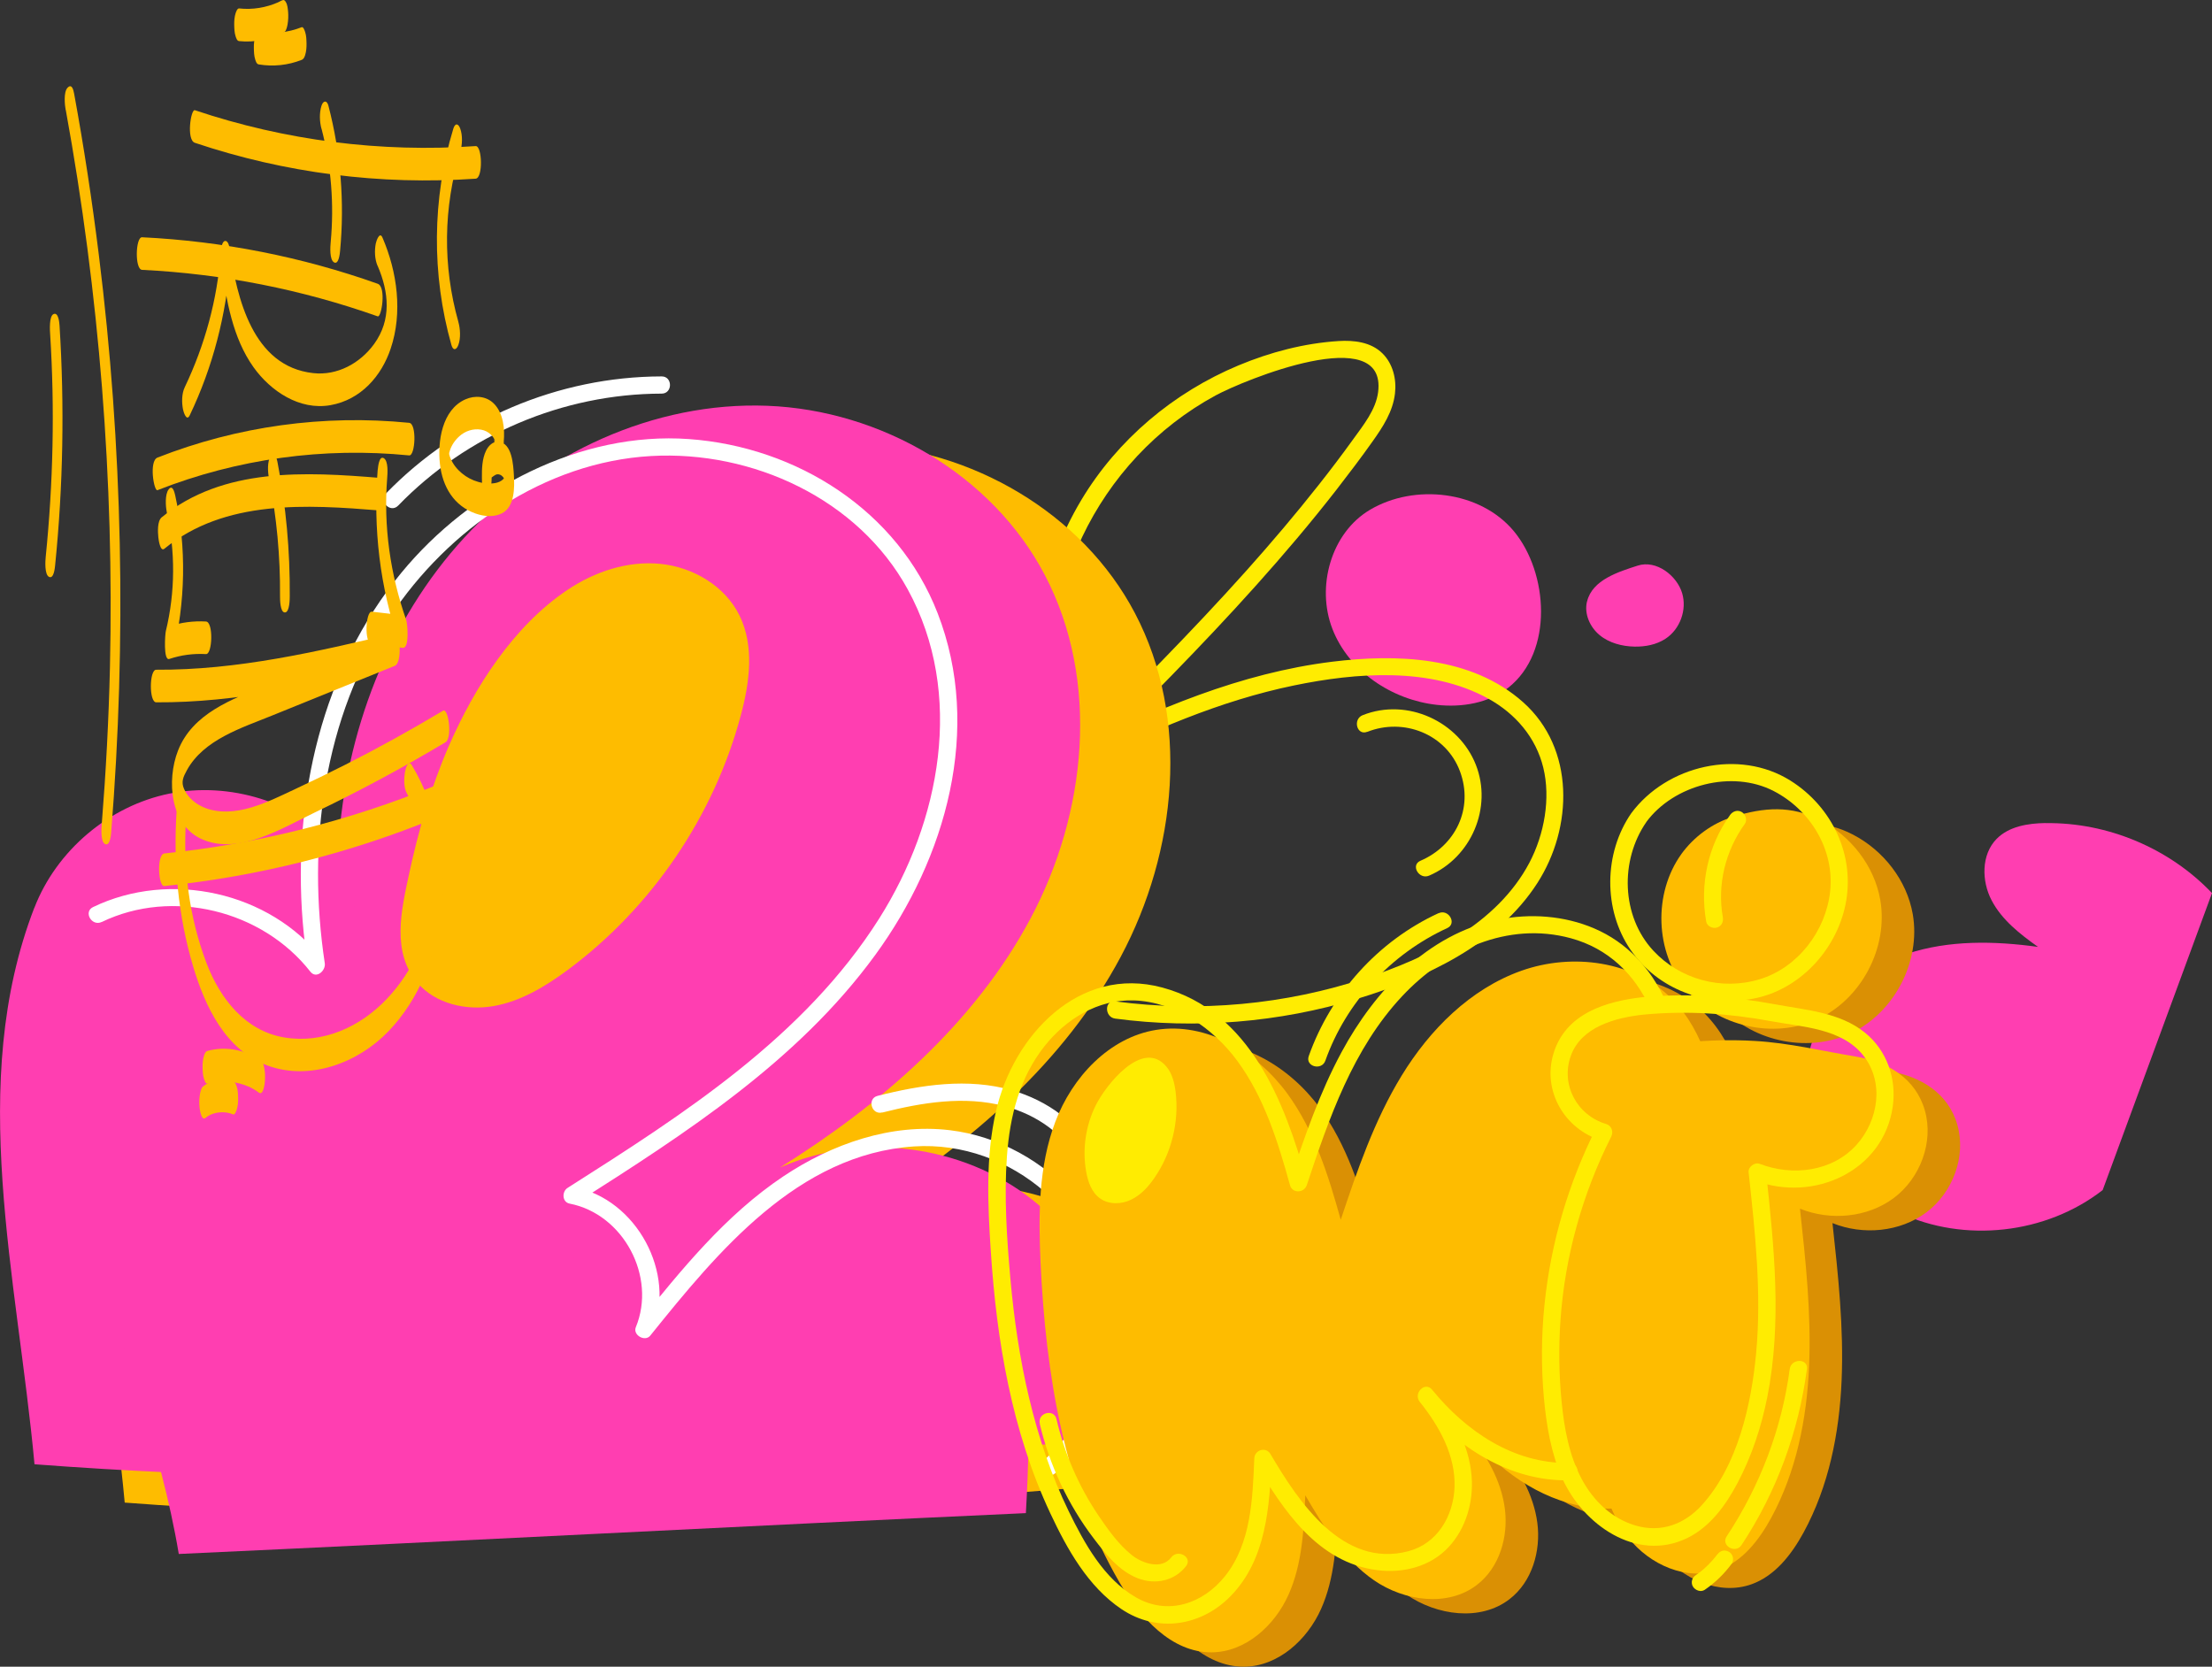 <?xml version="1.0" encoding="UTF-8"?> <svg xmlns="http://www.w3.org/2000/svg" id="_Слой_2" data-name=" Слой 2" viewBox="0 0 254.52 191.77"><rect x="0" y="0" width="254.52" height="191.77" fill="#333333" stroke="none"/><defs><style> .cls-1 { fill: #ff3eb1; } .cls-2 { fill: #febc00; } .cls-3 { fill: #ffec01; } .cls-4 { fill: #da9004; } .cls-5 { fill: #fff; } </style></defs><g><path class="cls-1" d="M157.63,58.66c-4.48,2.66-6.2,8.85-4.32,13.7,1.88,4.86,6.84,8.17,12.01,8.74,2.88.32,5.97-.19,8.25-1.99,5.21-4.13,4.57-13.22.63-17.98-3.87-4.67-11.43-5.52-16.57-2.47Z"></path><path class="cls-1" d="M182.6,69.23c-.33,1.4.34,2.92,1.45,3.84s2.59,1.3,4.03,1.33c1.24.02,2.51-.22,3.55-.9,1.68-1.09,2.5-3.34,1.92-5.26-.61-2.02-2.97-3.85-5.11-3.16-2.16.7-5.24,1.62-5.83,4.14h0Z"></path><path class="cls-1" d="M235.37,94.7c-2.03.03-4.21.38-5.63,1.82-1.78,1.81-1.75,4.85-.57,7.09,1.18,2.25,3.26,3.87,5.33,5.34-5.03-.69-10.26-.8-15.08.8-4.82,1.6-9.2,5.11-10.85,9.92-1.32,3.84-.77,8.21,1.16,11.78,1.93,3.57,5.16,6.36,8.83,8.09,7.47,3.51,16.87,2.46,23.38-2.61l12.58-34.17c-4.9-5.16-12.02-8.15-19.14-8.05h0Z"></path></g><g><path class="cls-3" d="M107.05,103.88c-5.97-9.48-9.05-20.63-8.79-31.83.07-2.74.28-5.53.83-8.22s1.68-5.6,4.26-7.05c5.45-3.07,8.58,4.19,10.27,8.05,2.76,6.3,4.76,12.93,6.06,19.68.24,1.25,2.15.72,1.91-.53-2.88-15.32,4.61-31.07,18.3-38.49,3.15-1.71,19.73-8.56,18.68-.37-.26,2.03-1.7,3.8-2.86,5.41-1.29,1.79-2.62,3.55-3.99,5.28-2.65,3.36-5.42,6.62-8.27,9.81-6.43,7.19-13.25,14.01-20.07,20.83-.82.82.22,2.05,1.2,1.56,7.75-3.88,15.78-7.38,24.3-9.14,7.17-1.48,15.7-2.16,22.36,1.51,3.12,1.72,5.49,4.46,6.34,7.96s.13,7.64-1.61,10.94c-3.73,7.04-11.59,10.86-18.83,13.26-9.27,3.07-19.14,3.96-28.82,2.68-1.26-.17-1.25,1.82,0,1.98,9.3,1.23,18.85.46,27.83-2.27,7.83-2.38,16.16-6.21,20.74-13.32,4.11-6.38,4.35-15.48-1.63-20.81s-14.61-5.57-22-4.66c-10.49,1.3-20.31,5.46-29.69,10.15l1.2,1.56c6.71-6.71,13.43-13.42,19.76-20.49,3.21-3.58,6.33-7.26,9.28-11.05,1.41-1.82,2.8-3.65,4.13-5.53,1.18-1.66,2.33-3.42,2.57-5.49.2-1.64-.23-3.44-1.44-4.63-1.32-1.31-3.28-1.53-5.05-1.42-3.95.25-7.87,1.28-11.51,2.8-7.47,3.12-13.92,8.53-18.09,15.49-4.82,8.05-6.49,17.77-4.77,26.98l1.91-.53c-1.27-6.63-3.24-13.09-5.89-19.3-1.86-4.37-4.61-11.2-10.51-10.55-6.43.71-8.04,7.98-8.6,13.25-.65,6.08-.3,12.26.96,18.24,1.43,6.82,4.08,13.36,7.79,19.26.68,1.08,2.4.08,1.71-1h.03Z"></path><path class="cls-3" d="M157.32,84.21c4.18-1.66,9.07.24,10.67,4.54s-.55,8.58-4.55,10.29c-1.17.5-.16,2.21,1,1.71,4.85-2.08,7.32-7.84,5.37-12.77s-7.86-7.74-13.02-5.69c-1.17.47-.66,2.39.53,1.91h0Z"></path></g><path class="cls-2" d="M14.34,108.85c2.55-6.6,8.62-11.73,15.55-13.13,6.94-1.4,14.52.96,19.43,6.06.81-13.03,5.68-25.96,14.53-35.56,8.84-9.61,21.77-15.62,34.82-15.12s25.87,7.9,31.93,19.47c6.37,12.15,4.82,27.4-1.64,39.51-6.45,12.11-17.22,21.4-28.85,28.68,9.37-4.14,20.98-2.67,29.02,3.67,8.05,6.34,12.19,17.28,10.36,27.36-42.01,4-83.06,6.3-125.14,3.1-1.99-21.59-7.82-43.81-.02-64.04,0,0,.01,0,.01,0Z"></path><path class="cls-1" d="M3.96,104.44c2.55-6.6,8.62-11.73,15.55-13.13,6.94-1.4,14.52.96,19.43,6.06.81-13.03,5.68-25.96,14.53-35.56,8.84-9.61,21.77-15.62,34.82-15.12s25.87,7.9,31.93,19.47c6.37,12.15,4.82,27.4-1.64,39.51-6.45,12.11-17.22,21.4-28.85,28.68,9.37-4.14,20.98-2.67,29.02,3.67,8.05,6.34,12.19,17.28,10.36,27.36-42.01,4-83.06,6.3-125.14,3.1-1.99-21.59-7.82-43.81-.02-64.04h0Z"></path><path class="cls-1" d="M9.3,105.7c9.57-6.65,24.26-4.23,31.19,5.14.06-10.43,1.85-20.98,6.38-30.37s11.98-17.57,21.47-21.9c9.49-4.33,21.05-4.48,30.14.64,9.09,5.12,15.1,15.75,13.73,26.09-1.24,9.39-7.87,17.11-14.75,23.63-12.07,11.43-25.84,21.05-40.73,28.45,7.01,1.72,12.1,9.19,11.12,16.34,6.19-5.03,12.66-10.04,20.26-12.48s16.64-1.85,22.61,3.44c3.92,3.48,6.09,8.58,6.99,13.74.89,5.16.61,10.44.33,15.68-32.53,1.48-64.94,3.21-97.47,4.7-2.08-12.44-6.79-24.26-10.22-36.39s-4.18-24.48-1.06-36.69v-.02h.01Z"></path><path class="cls-2" d="M57.24,75.89c2.26-3.12,4.93-5.92,8.03-8,3.14-2.12,6.96-3.39,10.73-3.01,3.77.38,7.44,2.56,9.1,5.96,1.71,3.5,1.16,7.67.15,11.43-3.1,11.64-10.25,22.15-19.92,29.33-2.57,1.9-5.39,3.61-8.53,4.16-3.15.55-6.68-.25-8.76-2.67-3.01-3.52-1.86-8.38-.99-12.44,1.09-5.07,2.53-10.07,4.6-14.83,1.47-3.36,3.32-6.81,5.59-9.93Z"></path><path class="cls-5" d="M11.7,106.09c8.12-3.92,18.48-1.35,24.01,5.71.69.88,1.79-.12,1.66-.97-2.06-13.6-.17-28.25,7.53-39.89,6.65-10.06,17.77-17.78,30.03-18.47,11.64-.65,23.81,4.92,29.52,15.35,6.58,12.02,3.75,26.72-3.27,37.84-8.62,13.65-22.53,22.54-35.87,31.02-.67.42-.65,1.64.24,1.81,6.19,1.21,10.01,8.41,7.61,14.22-.37.9,1.05,1.72,1.66.97,7.76-9.64,16.98-20.88,30.34-21.77,11.2-.74,21.62,8.18,22.02,19.53.22,6.29-2.41,12.5-7.15,16.66-.96.84.45,2.24,1.4,1.4,9.14-8.01,10.29-22.4,2.36-31.62-3.67-4.26-8.91-7.17-14.51-7.84-6.76-.81-13.57,1.59-19.14,5.31-6.66,4.45-11.75,10.75-16.73,16.93l1.66.97c2.79-6.76-1.84-15.27-8.99-16.66l.24,1.81c12.59-8.01,25.47-16.29,34.39-28.52,8.14-11.15,12.35-25.99,7.18-39.32-4.58-11.81-16.21-19.15-28.63-20.04s-25.1,5.67-33.1,15.41c-9.13,11.1-12.45,25.86-11.34,39.99.14,1.82.37,3.63.64,5.44l1.66-.97c-6.1-7.79-17.55-10.29-26.41-6.02-1.15.55-.14,2.27,1,1.71h-.01Z"></path><path class="cls-5" d="M101.52,128.01c4.55-1.15,9.43-1.96,14.06-.74,3.73.99,7.08,3.29,8.77,6.82.55,1.15,2.26.15,1.71-1-1.85-3.86-5.56-6.47-9.62-7.64-5.06-1.46-10.45-.63-15.46.64-1.24.31-.71,2.23.53,1.91h.01Z"></path><path class="cls-5" d="M45.82,58.17c7.9-8.16,18.95-12.86,30.31-12.88,1.28,0,1.28-1.99,0-1.98-11.86.02-23.46,4.94-31.71,13.46-.89.92.51,2.32,1.4,1.4h0Z"></path><g><path class="cls-4" d="M196.17,116.64c-4.37-4.44-11.52-5.38-17.39-3.29s-10.53,6.77-13.78,12.09c-3.13,5.13-5.09,10.86-6.99,16.56-1.42-5.12-3.03-10.26-6.16-14.54-3.48-4.75-9.28-8.25-15.09-7.31-5.41.88-9.65,5.45-11.59,10.57-1.94,5.12-1.95,10.75-1.7,16.23.6,12.74,2.66,25.77,9.09,36.78,2.35,4.01,5.95,8.07,10.6,8.04,3.89-.03,7.25-3.07,8.84-6.63,1.59-3.55,1.77-7.55,1.93-11.44,2.14,3.65,4.43,7.38,7.91,9.78,3.48,2.4,8.5,3.11,11.85.52,2.59-1.99,3.63-5.55,3.2-8.79s-2.14-6.18-4.2-8.71c3.41,4.24,8.13,7.65,13.51,8.53,5.37.88,11.37-1.15,14.36-5.7,2.2-3.35,2.58-7.54,2.74-11.55.34-8.91-.14-17.85-1.44-26.67-.77-5.22-1.99-10.71-5.69-14.47h0Z"></path><g><path class="cls-4" d="M197.19,99.94c-3.24,4.53-3.01,11.23.53,15.52,3.54,4.29,10.08,5.79,15.14,3.47s8.18-8.26,7.23-13.74c-.68-3.91-3.38-7.34-6.88-9.16-3.36-1.75-6.51-1.49-10.06-.4-2.38.73-4.52,2.3-5.97,4.32h.01Z"></path><path class="cls-4" d="M197.79,121.59c-2.8.28-5.76.89-7.74,2.88-1.72,1.72-2.43,4.38-1.8,6.73.63,2.35,2.58,4.3,4.92,4.93-4.9,9.61-6.95,20.67-5.81,31.4.42,3.92,1.32,7.95,3.75,11.06s6.73,5.03,10.44,3.69c2.7-.97,4.59-3.42,5.97-5.94,2.9-5.32,4.12-11.43,4.38-17.48s-.39-12.11-1.05-18.13c3.51,1.42,7.76,1.04,10.8-1.23,3.03-2.27,4.61-6.43,3.57-10.07-1.05-3.69-4.26-5.58-7.83-6.18-3.94-.65-7.78-1.6-11.78-1.82-2.6-.15-5.22-.09-7.82.17h0Z"></path></g><path class="cls-2" d="M192.43,114.99c-4.37-4.44-11.52-5.38-17.39-3.29s-10.53,6.77-13.78,12.09c-3.13,5.13-5.09,10.86-6.99,16.56-1.42-5.12-3.03-10.26-6.16-14.54-3.48-4.75-9.28-8.25-15.09-7.31-5.41.88-9.65,5.45-11.59,10.57-1.94,5.12-1.95,10.75-1.7,16.23.6,12.74,2.66,25.77,9.09,36.78,2.35,4.01,5.95,8.07,10.6,8.04,3.89-.03,7.25-3.07,8.84-6.63,1.59-3.55,1.77-7.55,1.93-11.44,2.14,3.65,4.43,7.38,7.91,9.78,3.48,2.4,8.5,3.11,11.85.52,2.59-1.99,3.63-5.55,3.2-8.79-.43-3.24-2.14-6.18-4.2-8.71,3.41,4.24,8.13,7.65,13.51,8.53,5.37.88,11.37-1.15,14.36-5.7,2.2-3.35,2.58-7.54,2.74-11.55.34-8.91-.14-17.85-1.44-26.67-.77-5.22-1.99-10.71-5.69-14.47h0Z"></path><g><path class="cls-2" d="M193.45,98.29c-3.24,4.53-3.01,11.23.53,15.52,3.54,4.29,10.08,5.79,15.14,3.47s8.18-8.26,7.23-13.74c-.68-3.91-3.38-7.34-6.88-9.16-3.36-1.75-6.51-1.49-10.06-.4-2.38.73-4.52,2.3-5.97,4.32h.01Z"></path><path class="cls-2" d="M194.05,119.93c-2.8.28-5.76.89-7.74,2.88-1.72,1.72-2.43,4.38-1.8,6.73.63,2.35,2.58,4.3,4.92,4.93-4.9,9.62-6.95,20.67-5.81,31.4.42,3.92,1.32,7.95,3.75,11.06s6.73,5.03,10.44,3.69c2.7-.97,4.59-3.42,5.97-5.94,2.9-5.32,4.12-11.43,4.38-17.48s-.39-12.11-1.05-18.13c3.51,1.42,7.76,1.04,10.8-1.23,3.03-2.27,4.61-6.43,3.57-10.07-1.05-3.69-4.26-5.58-7.83-6.18-3.94-.65-7.78-1.6-11.78-1.82-2.6-.15-5.22-.09-7.82.17h0Z"></path></g><path class="cls-3" d="M191.6,115.08c-1.68-3.68-4.4-6.64-8.15-8.25-3.48-1.49-7.4-1.76-11.09-1.01-8.07,1.64-14.2,8.21-17.97,15.19-2.55,4.71-4.28,9.79-5.97,14.85h1.93c-2.52-9.06-6.52-19.5-16.6-22.23-9.6-2.6-17.16,5.54-19.15,14.22-1.2,5.25-.95,10.72-.6,16.06s.94,10.34,2.01,15.41,2.63,10.1,4.85,14.82c1.92,4.09,4.32,8.41,8.17,11,4.12,2.77,9.17,2,12.59-1.51,4.08-4.2,4.47-10.26,4.69-15.8l-1.86.5c3.2,5.46,7.18,11.45,14,12.33,3,.39,6.15-.4,8.25-2.67,1.99-2.15,2.86-5.21,2.63-8.11-.3-3.77-2.23-7.07-4.55-9.97l-1.41,1.41c4.22,5.18,10.31,9.13,17.18,9.01,1.29-.02,1.29-2.02,0-2-6.37.1-11.87-3.64-15.77-8.43-.82-1-2.21.42-1.41,1.41,2.23,2.78,4.13,6.16,3.99,9.83-.13,3.32-1.99,6.48-5.33,7.35-7.54,1.97-12.63-5.7-15.85-11.19-.52-.88-1.82-.47-1.86.5-.19,4.61-.35,9.78-3.37,13.56-2.55,3.19-6.61,4.56-10.29,2.41s-5.89-6.2-7.69-9.88c-2.02-4.14-3.48-8.53-4.55-13s-1.75-9.12-2.16-13.74-.74-9.43-.4-14.11,1.47-9.03,4.29-12.62c2.5-3.18,6.17-5.44,10.31-5.31,4.76.15,9.16,3.22,11.91,6.96,3.11,4.23,4.67,9.31,6.06,14.3.27.98,1.62.91,1.93,0,2.56-7.7,5.31-15.7,10.97-21.74,4.95-5.29,12.15-8.66,19.43-6.67,4.27,1.17,7.32,4.11,9.13,8.09.53,1.17,2.26.15,1.73-1.01h0l-.02.04h0Z"></path><g><path class="cls-3" d="M187.7,93.57c-3.17,4.58-3.25,11.1-.08,15.72s8.8,6.6,14.09,5.62,9.54-5.53,10.63-10.79c1.17-5.63-1.5-11.28-6.34-14.31-5.91-3.7-14.22-1.75-18.3,3.76-.77,1.04.97,2.03,1.73,1.01,3.17-4.29,9.87-6.04,14.66-3.56,4.22,2.18,7.01,6.75,6.49,11.55-.49,4.54-3.71,8.78-8.13,10.11s-9.18-.03-12.21-3.29c-3.71-3.99-3.85-10.41-.81-14.8.74-1.06-1-2.06-1.73-1.01h0Z"></path><path class="cls-3" d="M189.16,114.72c-4.35.46-9.05,1.88-10.43,6.56-1.27,4.3,1.34,8.68,5.55,9.95l-.6-1.47c-3.22,6.38-5.25,13.28-5.97,20.39-.36,3.53-.38,7.09-.07,10.63.29,3.18.81,6.38,2.12,9.32,2.36,5.28,8.51,9.69,14.34,6.89,2.67-1.28,4.51-3.85,5.85-6.4,1.62-3.08,2.72-6.42,3.4-9.83,1.7-8.56.79-17.3-.14-25.89l-1.27.96c6.7,2.57,14.8-1.06,15.85-8.53.45-3.19-.68-6.45-3.21-8.49-2.89-2.33-6.74-2.59-10.26-3.24-5.05-.94-10.04-1.32-15.17-.83-1.27.12-1.28,2.12,0,2,4.95-.47,9.76-.14,14.64.76,3.6.67,8.09.81,10.58,3.91s1.75,7.52-.73,10.29c-2.8,3.13-7.39,3.66-11.17,2.21-.57-.22-1.33.35-1.27.96.75,6.89,1.51,13.85.87,20.79-.55,5.94-2.12,12.98-6.26,17.53-2.01,2.21-4.72,3.2-7.64,2.33-2.73-.81-4.84-2.85-6.16-5.32-1.47-2.74-2.03-5.9-2.33-8.96s-.34-6.2-.13-9.3c.51-7.35,2.52-14.57,5.84-21.15.29-.58.05-1.28-.6-1.47-3.34-1-5.24-4.53-4.04-7.85s5.1-4.38,8.38-4.73c1.27-.13,1.28-2.13,0-2l.03-.02h0Z"></path></g><path class="cls-3" d="M165.52,105.07c-6.95,3.2-12.37,9.24-14.93,16.44-.43,1.21,1.49,1.72,1.91.53,2.39-6.73,7.54-12.27,14.02-15.25,1.16-.53.15-2.25-1-1.71h0Z"></path><path class="cls-3" d="M119.63,163.8c1.13,4.78,3.25,9.32,6.23,13.23,1.36,1.79,2.88,3.71,5.04,4.56,2,.79,4.26.32,5.58-1.4.77-1.01-.95-2-1.71-1-1.12,1.47-3.35.68-4.51-.24-1.54-1.22-2.77-2.95-3.86-4.56-2.28-3.38-3.91-7.14-4.84-11.11-.29-1.24-2.21-.72-1.91.53h-.02Z"></path><path class="cls-3" d="M199.06,93.79c-2.55,3.52-3.49,7.99-2.74,12.25.09.53.74.83,1.22.69.56-.15.79-.69.69-1.22-.66-3.75.32-7.65,2.54-10.72.31-.43.07-1.11-.36-1.36-.5-.29-1.04-.08-1.36.36h.01Z"></path><path class="cls-3" d="M205.93,157.53c-.91,6.87-3.43,13.46-7.25,19.24-.71,1.07,1.01,2.06,1.71,1,4.02-6.09,6.56-13.01,7.52-20.24.17-1.26-1.82-1.25-1.98,0h0Z"></path><path class="cls-3" d="M197.56,178.89c-.07.09-.13.18-.2.27l.16-.2c-.59.75-1.26,1.43-2.02,2.02l.2-.16c-.18.14-.36.27-.54.39-.22.15-.38.33-.46.59-.07.24-.04.55.1.76.27.43.9.67,1.36.36,1.21-.83,2.25-1.84,3.12-3.03.14-.2.16-.54.1-.76s-.24-.48-.46-.59c-.23-.12-.51-.18-.76-.1s-.43.24-.59.46h-.01Z"></path><path class="cls-3" d="M126.07,127.2c-1.16,2.34-1.55,5.06-1.09,7.63.21,1.17.64,2.39,1.61,3.07,1.01.71,2.42.68,3.53.15,1.12-.53,1.99-1.47,2.69-2.49,1.99-2.86,2.88-6.47,2.46-9.93-.13-1.03-.38-2.08-1.04-2.88-2.74-3.34-7.02,2.14-8.16,4.45h0Z"></path></g><g><path class="cls-2" d="M52.74,37.03c-1.82-6.45-1.73-13.17.22-19.57.24-.8.28-1.86,0-2.65-.22-.61-.58-.7-.8,0-2.45,8.06-2.51,16.78-.22,24.88.19.69.58.6.8,0,.29-.78.22-1.86,0-2.65h0Z"></path><path class="cls-2" d="M54.73,16.81c-10.93.76-21.92-.64-32.31-4.13-.46-.15-1,3.41,0,3.75,10.39,3.49,21.37,4.89,32.31,4.13.86-.06.76-3.8,0-3.75h0Z"></path><path class="cls-2" d="M37,14.82c1.11,4.27,1.46,8.68,1.05,13.06-.05.5-.15,2.01.39,2.31s.67-1.06.69-1.31c.53-5.61.08-11.26-1.34-16.71-.17-.67-.6-.62-.8,0-.26.83-.22,1.82,0,2.65h.01Z"></path><path class="cls-2" d="M43.46,32.65c-8.73-3.1-17.86-4.9-27.11-5.35-.76-.04-.86,3.71,0,3.75,9.25.45,18.38,2.26,27.11,5.35.44.16,1.01-3.39,0-3.75h0Z"></path><path class="cls-2" d="M43.45,30.58c1.3,3.03,1.62,6.22-.41,9.01-1.61,2.21-4.23,3.65-7,3.34-6.97-.76-8.77-8.63-9.61-14.3-.04-.27-.18-.99-.56-.9s-.45,1.09-.47,1.34c-.39,5.39-1.82,10.61-4.14,15.48-.36.75-.36,1.76-.2,2.57.06.3.41,1.42.77.67,2.66-5.57,4.21-11.57,4.66-17.72l-1.03.45c.6,4.03,1.29,8.33,3.71,11.73,1.98,2.77,5.31,4.99,8.84,4.37s5.89-3.37,6.94-6.5c1.4-4.14.76-8.84-.94-12.78-.33-.77-.72.41-.77.67-.16.81-.13,1.79.2,2.57h0Z"></path><path class="cls-2" d="M47.08,48.65c-9.83-.98-19.76.39-28.96,4-1,.39-.41,3.91,0,3.75,9.19-3.61,19.13-4.98,28.96-4,.71.07.9-3.66,0-3.75h0Z"></path><path class="cls-2" d="M43.75,54.99c-8.56-.7-18.06-1.25-25.14,4.53-.53.43-.45,1.71-.39,2.31.02.22.21,1.71.69,1.31,6.98-5.7,16.41-5.08,24.84-4.4.73.06.89-3.68,0-3.75h0Z"></path><path class="cls-2" d="M43.46,54.03c-.54,6.74.25,13.57,2.48,19.96l.4-3.2c-1.19-.14-2.37-.27-3.56-.41-.7-.08-.91,3.65,0,3.75,1.19.14,2.37.27,3.56.41.81.09.54-2.81.4-3.2-1.83-5.25-2.63-10.77-2.19-16.31.04-.52.16-1.98-.39-2.31s-.67,1.08-.69,1.31c0,0,0,0-.01,0Z"></path><path class="cls-2" d="M30.96,55.01c.87,4.48,1.3,9.02,1.26,13.58,0,.34,0,1.88.56,1.88s.56-1.61.56-1.88c.04-5.19-.43-10.38-1.42-15.47-.07-.36-.35-1.34-.77-.67s-.34,1.86-.2,2.57h.01Z"></path><path class="cls-2" d="M19.18,58.89c1,4.54,1,9.2-.1,13.73-.08.31-.31,3.44.4,3.2,1.38-.46,2.78-.64,4.22-.56.75.04.87-3.7,0-3.75-1.45-.08-2.85.1-4.22.56l.4,3.2c1.46-5.97,1.6-12.26.28-18.27-.09-.4-.32-1.3-.77-.67-.42.58-.34,1.91-.2,2.57h0Z"></path><path class="cls-2" d="M17.96,80.81c9.33.06,18.44-2.06,27.46-4.2v-3.75c-4.93,2-9.87,4-14.8,6-3.93,1.59-8.47,3.23-10.14,7.51-1.33,3.41-.94,8.67,2.89,10.25,4.24,1.75,9.13-1.36,12.86-3.14,5.13-2.46,10.15-5.16,15.04-8.08.79-.47.34-4-.3-3.62-3.68,2.2-7.43,4.28-11.26,6.22-1.88.95-3.77,1.87-5.68,2.76s-3.8,1.85-5.84,2.34c-1.76.42-3.73.44-5.33-.5-.72-.42-1.34-1.05-1.68-1.82-.36-.81-.1-1.38.32-2.15,1.94-3.54,6.32-4.88,9.81-6.3,4.71-1.91,9.41-3.82,14.12-5.72.86-.35.63-3.9,0-3.75-9.02,2.14-18.13,4.26-27.46,4.2-.8,0-.83,3.74,0,3.75,0,0-.01,0-.01,0Z"></path><path class="cls-2" d="M50.14,90.37c-9.98,4.09-20.5,6.73-31.23,7.83-.89.09-.72,3.82,0,3.75,10.73-1.1,21.25-3.74,31.23-7.83,1-.41.39-3.91,0-3.75h0Z"></path><path class="cls-2" d="M46.81,91.29c4.51,7.51,3.82,17.14-2.27,23.61-3.04,3.23-7.34,5.22-11.83,4.47s-7.39-4.46-8.95-8.56c-1.99-5.24-2.73-11.02-2.35-16.6.03-.47.16-2.05-.39-2.31s-.67,1.01-.69,1.31c-.41,6.05.16,12.16,1.89,17.98,1.38,4.64,3.72,9.62,8.56,11.41,4.84,1.79,10.41-.28,13.93-3.95s5.5-8.71,6.07-13.77c.65-5.77-.38-11.83-3.39-16.83-.41-.68-.7.33-.77.67-.14.72-.2,1.9.2,2.57h0Z"></path><path class="cls-2" d="M57.96,50.85c.14-1.48-.03-3.32-1.15-4.43-.87-.86-2.18-.95-3.26-.47-2.69,1.19-3.22,4.85-2.93,7.44s1.59,4.82,4.11,5.7c.97.34,2.11.45,3.05-.04,1.45-.76,1.43-2.96,1.35-4.36-.07-1.15-.19-3.72-1.78-3.87-.65-.06-1.18.52-1.43,1.05-.45.94-.48,2.07-.47,3.09,0,.37,0,1.84.56,1.88.54.04.56-1.65.56-1.88,0,0-.02-.31,0-.33l-.02.28c.03.11-.04.06.06,0,.3-.21.51-.44.92-.29.13.05.27.16.36.27.02.03.13.24.09.14.02.03.04.33,0,.07,0,.07.02.15.02.22,0,.06.04.38.02.12-.03-.33-.05.44,0-.15,0-.02.08-.43.08-.43,0,0-.07.13-.08.15-.09.11-.2.21-.32.29-.3.21-.67.29-1.02.32-.73.07-1.49-.08-2.17-.35-1.29-.51-2.48-1.65-2.83-3.01-.04-.17,0-.03,0,0-.11-.43,0,0,0-.02-.05-.04.03-.43,0,.03.02-.17.08-.2,0,.03,0-.02.02-.28,0-.09-.02.21.02-.11.03-.16.03-.17,0-.03,0,0,.04-.15.08-.3.14-.45.26-.63.71-1.2,1.26-1.61.73-.54,1.71-.75,2.58-.47.39.13.76.4,1.01.72.09.12.16.26.23.39-.06-.12.04.1.03.09-.15-.07-.09-.68-.07-.87-.05.47-.03.98.06,1.44.04.2.13.72.34.86.53.36.67-1.12.69-1.31h0l-.02.02h0Z"></path><path class="cls-2" d="M7.57,12.66c3.85,21.14,5.57,42.64,5.08,64.13-.14,6.01-.46,12.02-.94,18.02-.04.47-.16,2.06.39,2.31s.67-1.02.69-1.31c1.78-22.14,1.33-44.46-1.42-66.5-.77-6.2-1.71-12.38-2.84-18.53-.09-.49-.28-1.2-.77-.67-.46.5-.31,1.98-.2,2.57h0v-.02h.01Z"></path><path class="cls-2" d="M5.77,38.45c.54,8.54.35,17.11-.51,25.62-.05.46-.15,2.06.39,2.31s.66-1.02.69-1.31c.93-9.18,1.09-18.41.51-27.62-.02-.33-.13-1.57-.69-1.31-.53.24-.42,1.91-.39,2.31h0Z"></path><path class="cls-2" d="M34.71,3.13c-1.57.62-3.28.8-4.94.52-.21-.04-.37.45-.4.55-.13.41-.17.9-.16,1.33s.02.91.16,1.33c.07.2.15.51.4.55,1.66.28,3.37.1,4.94-.52.24-.1.32-.31.4-.55.13-.41.17-.9.16-1.33s-.02-.91-.16-1.33c-.04-.12-.2-.63-.4-.55h0Z"></path><path class="cls-2" d="M32.45.04c-.18.1-.37.19-.56.28l.15-.07c-1.42.63-2.98.89-4.53.72-.22-.02-.36.44-.4.55-.13.41-.17.9-.16,1.33s.02.91.16,1.33c.07.19.15.52.4.55,1.82.19,3.63-.2,5.24-1.07.2-.11.31-.7.34-.86.08-.46.1-.98.06-1.44-.04-.36-.06-.8-.26-1.12-.11-.18-.21-.31-.43-.19h-.01Z"></path><path class="cls-2" d="M30.09,122.09c-1.78-1.29-4.1-1.76-6.22-1.17-.24.07-.33.34-.4.55-.13.41-.17.9-.16,1.33s.02.91.16,1.33c.05.13.18.61.4.55,1.6-.44,3.31-.29,4.82.38l-.15-.07c.44.2.86.44,1.25.73.52.38.68-1.08.69-1.31.03-.48.04-.97-.06-1.44-.05-.26-.1-.69-.34-.86h0v-.02h0Z"></path><path class="cls-2" d="M26.85,124.48c-1.16-.49-2.53-.25-3.5.54-.21.17-.29.63-.34.86-.08.46-.1.98-.06,1.44.02.23.2,1.7.69,1.31.21-.17.45-.32.7-.43l-.15.07c.84-.37,1.81-.4,2.65-.04.19.08.39-.51.4-.55.13-.41.17-.9.16-1.33s-.02-.91-.16-1.33l-.11-.29c-.05-.14-.15-.22-.28-.26h0Z"></path></g></svg> 